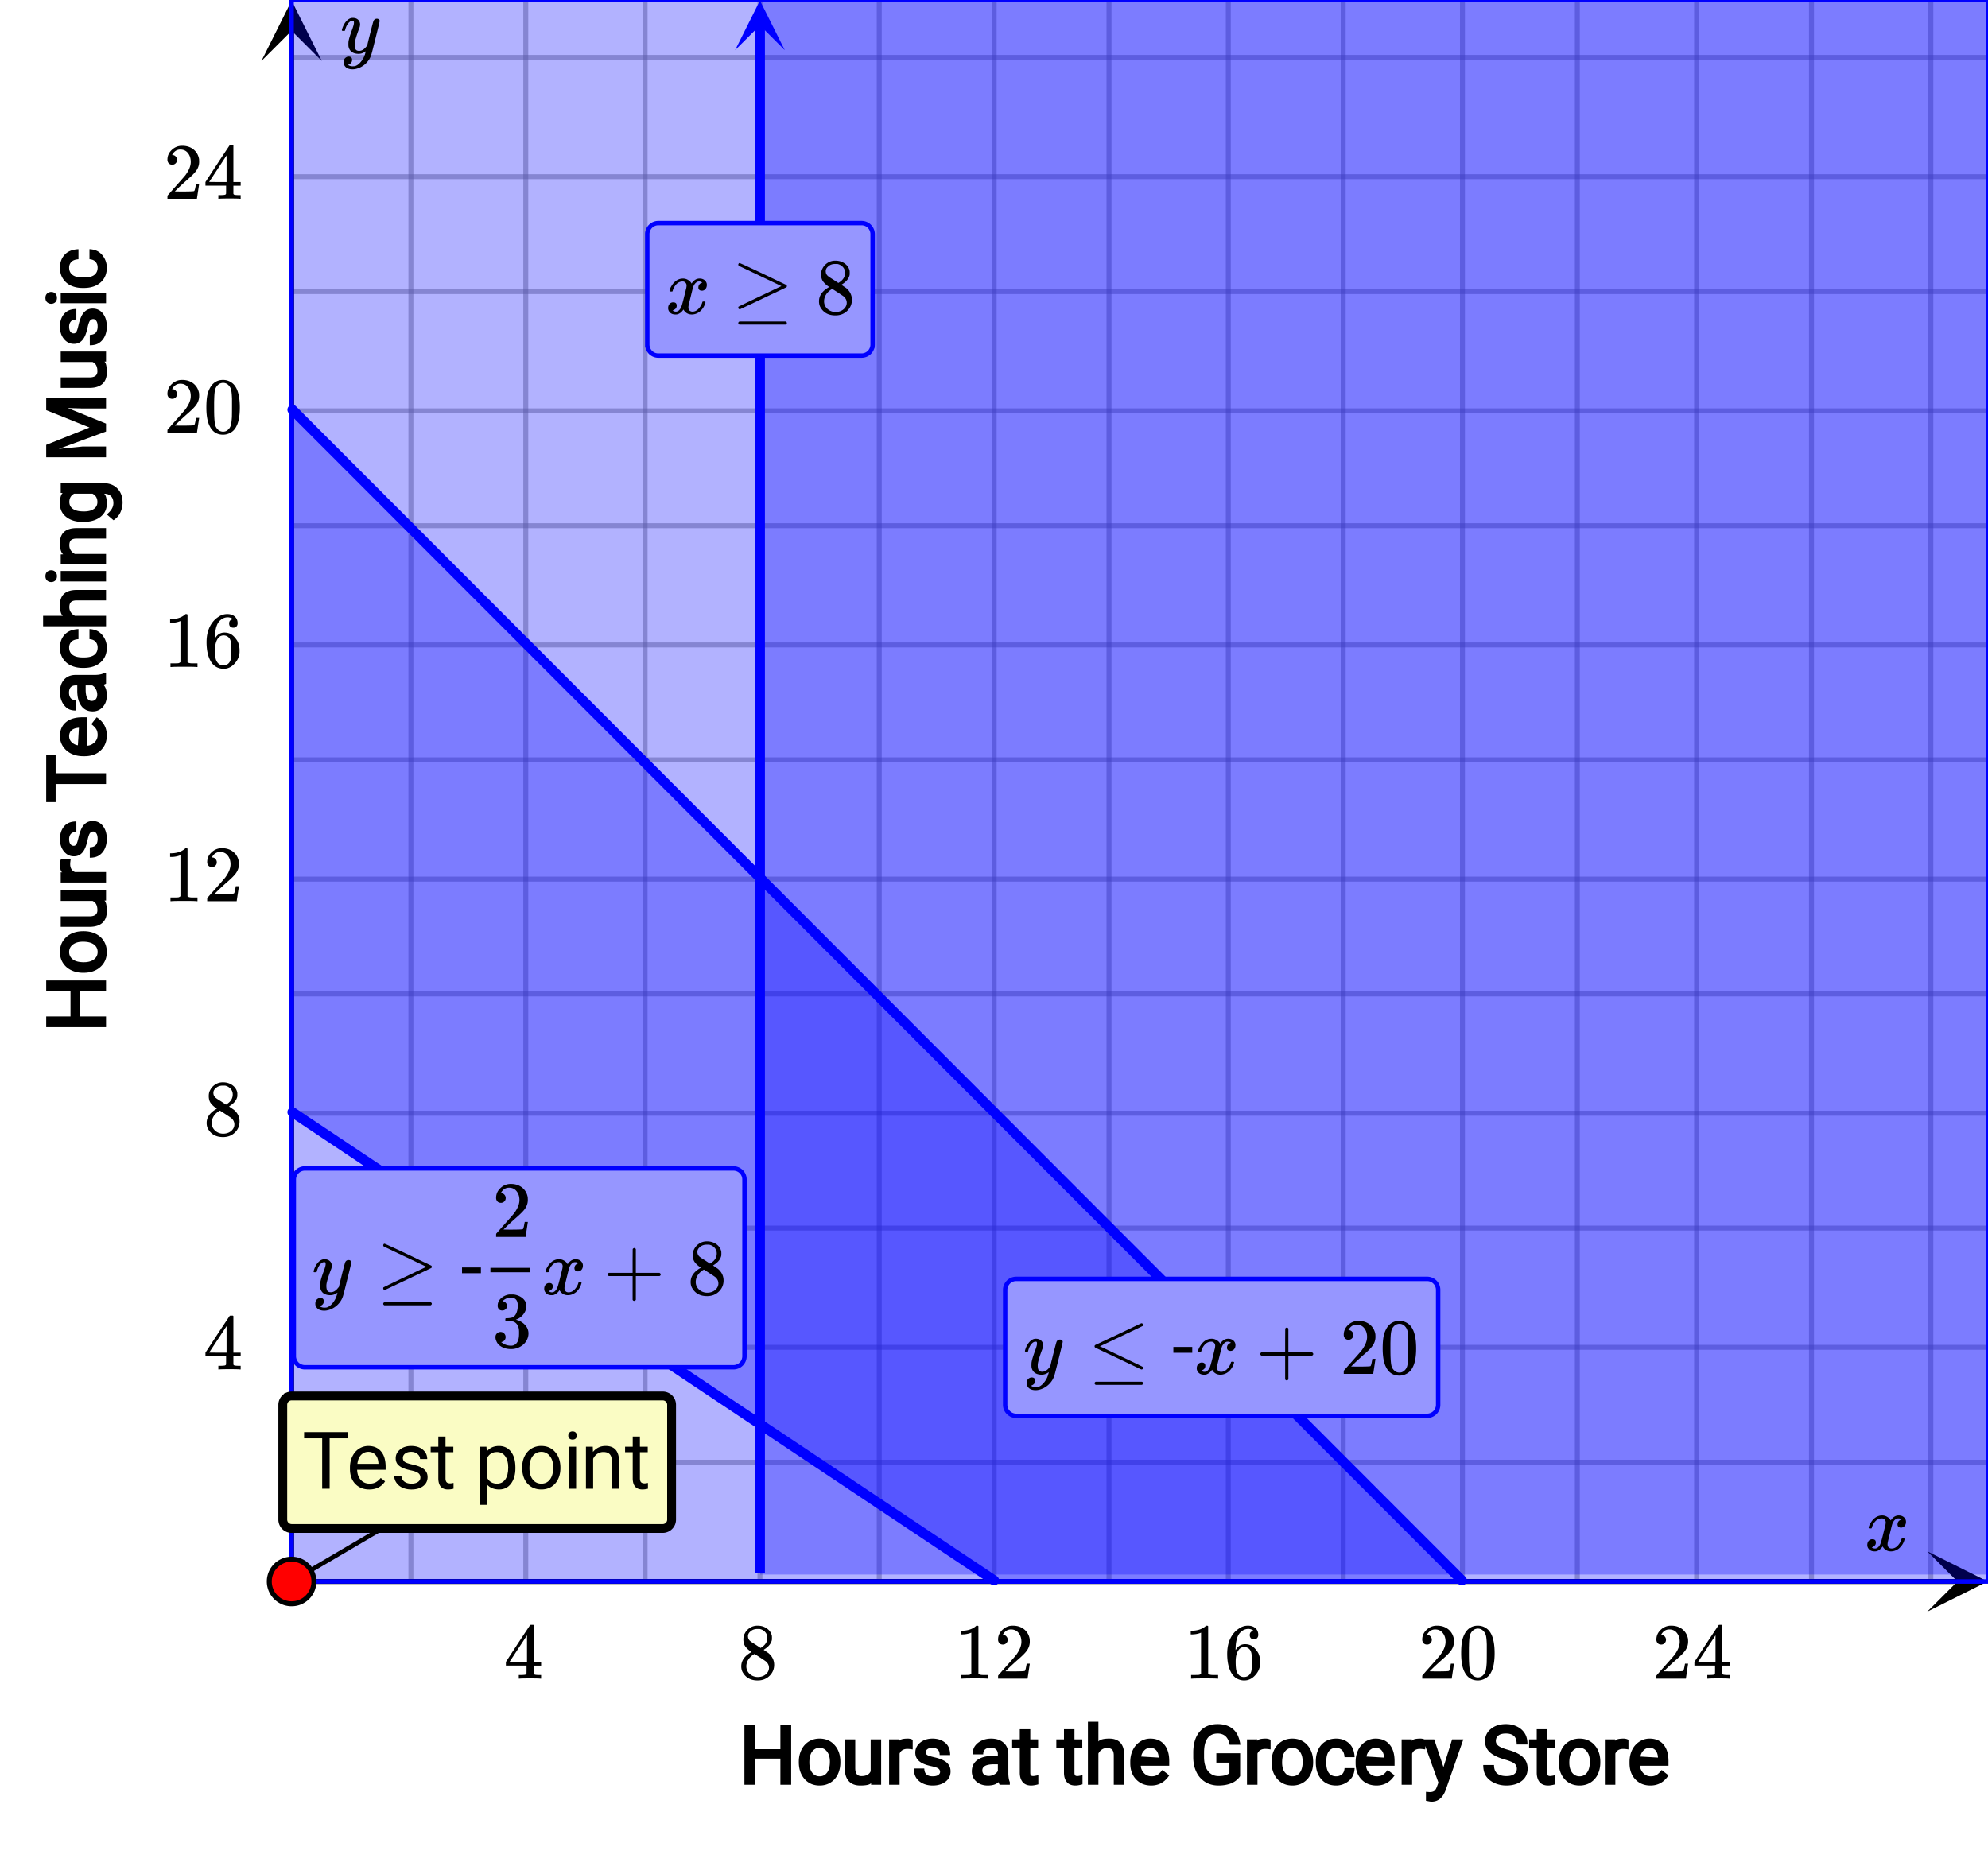 <svg xmlns="http://www.w3.org/2000/svg" xmlns:xlink="http://www.w3.org/1999/xlink" width="449.28" height="422.72" viewBox="0 0 336.96 317.04"><defs><symbol overflow="visible" id="w"><path d="M.781-3.75C.727-3.8.703-3.848.703-3.89c.031-.25.172-.563.422-.938.414-.633.941-1.004 1.578-1.11.133-.007.235-.015.297-.015.313 0 .598.086.86.25.269.156.46.355.578.594.113-.157.187-.25.218-.282.332-.375.711-.562 1.14-.562.364 0 .661.105.891.312.227.211.344.465.344.766 0 .281-.078.516-.234.703a.776.776 0 0 1-.625.281.64.64 0 0 1-.422-.14.521.521 0 0 1-.156-.39c0-.415.222-.696.672-.845a.58.58 0 0 0-.141-.093.705.705 0 0 0-.39-.094.91.91 0 0 0-.266.031c-.336.149-.586.445-.75.89-.032.075-.164.579-.39 1.516-.231.93-.356 1.45-.376 1.563a1.827 1.827 0 0 0-.047.406c0 .211.063.383.188.516.125.125.289.187.5.187.383 0 .726-.16 1.031-.484.3-.32.508-.676.625-1.063.02-.082.04-.129.063-.14.03-.02.109-.031.234-.031.164 0 .25.039.25.109 0 .012-.012.058-.031.14-.149.563-.461 1.055-.938 1.47-.43.323-.875.484-1.344.484-.625 0-1.101-.282-1.421-.844-.262.406-.594.68-1 .812-.086.02-.2.032-.344.032-.524 0-.89-.188-1.11-.563a.953.953 0 0 1-.14-.531c0-.27.078-.5.234-.688a.798.798 0 0 1 .625-.28c.395 0 .594.187.594.562 0 .336-.164.574-.484.718a.359.359 0 0 1-.063.047l-.078.031c-.012.012-.024.016-.031.016h-.032c0 .031.063.074.188.125a.817.817 0 0 0 .36.078c.32 0 .597-.203.827-.61.102-.163.282-.75.532-1.75.05-.206.109-.437.171-.687.063-.257.11-.457.141-.593.031-.133.05-.211.063-.235a2.86 2.86 0 0 0 .078-.531.678.678 0 0 0-.188-.5.613.613 0 0 0-.484-.203c-.406 0-.762.156-1.063.469a2.562 2.562 0 0 0-.609 1.078c-.012.074-.031.12-.063.14a.752.752 0 0 1-.218.016zm0 0"/></symbol><symbol overflow="visible" id="D"><path d="M6.234-5.813c.125 0 .227.04.313.11.094.062.14.152.14.266 0 .117-.226 1.058-.671 2.828C5.578-.836 5.328.133 5.266.312a3.459 3.459 0 0 1-.688 1.22 3.641 3.641 0 0 1-1.11.874c-.491.239-.945.36-1.359.36-.687 0-1.152-.22-1.39-.657-.094-.125-.14-.304-.14-.53 0-.306.085-.544.265-.72.187-.168.379-.25.578-.25.394 0 .594.188.594.563 0 .332-.157.578-.47.734a.298.298 0 0 1-.062.032.295.295 0 0 0-.078.03c-.011.009-.023.016-.031.016L1.328 2c.031.05.129.11.297.172.133.05.273.078.422.078h.11c.155 0 .273-.012.359-.031.332-.094.648-.324.953-.688A3.69 3.69 0 0 0 4.188.25c.093-.3.14-.477.14-.531 0-.008-.012-.004-.031.015a.358.358 0 0 1-.078.047c-.336.239-.703.36-1.11.36-.46 0-.84-.106-1.14-.313-.293-.219-.48-.531-.563-.937a2.932 2.932 0 0 1-.015-.407c0-.218.007-.382.03-.5.063-.394.266-1.054.61-1.984.196-.531.297-.898.297-1.11a.838.838 0 0 0-.031-.265c-.024-.05-.074-.078-.156-.078h-.063c-.21 0-.406.094-.594.281-.293.293-.511.727-.656 1.297 0 .012-.008.027-.015.047a.188.188 0 0 1-.032.047l-.015.015c-.012.012-.028.016-.047.016h-.36C.305-3.8.281-3.836.281-3.86a.97.97 0 0 1 .047-.203c.188-.625.469-1.113.844-1.468.3-.282.617-.422.953-.422.383 0 .688.105.906.312.227.2.344.485.344.86-.023.168-.04.261-.047.281 0 .055-.07.246-.203.578-.367 1-.586 1.735-.656 2.203a1.857 1.857 0 0 0-.016.297c0 .344.05.61.156.797.114.18.313.266.594.266.207 0 .406-.051.594-.157a1.84 1.84 0 0 0 .422-.328c.093-.101.21-.242.36-.422a32.833 32.833 0 0 1 .25-1.063c.093-.35.175-.687.25-1 .343-1.35.534-2.062.577-2.124a.592.592 0 0 1 .578-.36zm0 0"/></symbol><symbol overflow="visible" id="x"><path d="M6.234 0c-.125-.031-.71-.047-1.75-.047-1.074 0-1.671.016-1.796.047h-.126v-.625h.422c.383-.008.618-.031.704-.063a.286.286 0 0 0 .171-.14c.008-.008.016-.25.016-.719v-.672h-3.5v-.625l2.031-3.11A431.58 431.58 0 0 1 4.5-9.108c.02-.008.113-.016.281-.016h.25l.078.078v6.203h1.235v.625H5.109V-.89a.25.25 0 0 0 .079.157c.07.062.328.101.765.109h.39V0zm-2.28-2.844v-4.5L1-2.859l1.469.015zm0 0"/></symbol><symbol overflow="visible" id="y"><path d="M2.313-4.516c-.438-.289-.778-.593-1.016-.906-.242-.312-.36-.723-.36-1.234 0-.383.07-.707.22-.969.195-.406.488-.734.874-.984.383-.25.82-.375 1.313-.375.613 0 1.144.164 1.594.484.445.324.722.734.828 1.234.007.055.015.164.015.329 0 .199-.008.328-.015.39-.137.594-.547 1.11-1.235 1.547l-.156.11c.5.343.758.523.781.53.664.544 1 1.215 1 2.016 0 .73-.265 1.356-.797 1.875-.53.508-1.199.766-2 .766C2.254.297 1.441-.11.922-.922c-.23-.32-.344-.71-.344-1.172 0-.976.578-1.785 1.735-2.422zM5-6.922c0-.383-.125-.71-.375-.984a1.69 1.69 0 0 0-.922-.516h-.437c-.48 0-.883.164-1.204.485-.23.21-.343.453-.343.734 0 .387.164.695.5.922.039.043.328.23.86.562l.78.516c.008-.008.067-.047.172-.11a2.95 2.95 0 0 0 .25-.187C4.758-5.883 5-6.36 5-6.922zM1.437-2.109c0 .523.192.96.579 1.312a2.01 2.01 0 0 0 1.359.516c.363 0 .695-.07 1-.219.3-.156.531-.36.688-.61.144-.226.218-.472.218-.734 0-.383-.156-.726-.468-1.031-.075-.07-.45-.328-1.125-.766l-.407-.265C3.133-4 3.02-4.07 2.937-4.125l-.109-.063-.156.079c-.563.367-.938.812-1.125 1.343-.074.243-.11.461-.11.657zm0 0"/></symbol><symbol overflow="visible" id="z"><path d="M5.61 0c-.157-.031-.872-.047-2.141-.047C2.207-.047 1.5-.03 1.344 0h-.157v-.625h.344c.52 0 .86-.008 1.016-.031.07-.008.18-.067.328-.172v-6.969c-.023 0-.059.016-.11.047a4.134 4.134 0 0 1-1.39.25h-.25v-.625h.25c.758-.02 1.39-.188 1.89-.5a2.46 2.46 0 0 0 .422-.313c.008-.03.063-.046.157-.046a.36.36 0 0 1 .234.078v8.078c.133.137.43.203.89.203h.798V0zm0 0"/></symbol><symbol overflow="visible" id="A"><path d="M1.484-5.781c-.25 0-.449-.078-.593-.235a.872.872 0 0 1-.22-.609c0-.645.243-1.195.735-1.656a2.46 2.46 0 0 1 1.766-.703c.77 0 1.41.21 1.922.625.508.418.82.964.937 1.64.008.168.016.32.016.453 0 .524-.156 1.012-.469 1.47-.25.374-.758.89-1.516 1.546-.324.281-.777.695-1.359 1.234l-.781.766 1.016.016c1.414 0 2.164-.024 2.25-.079.039-.007.085-.101.14-.28.031-.095.094-.4.188-.923v-.03h.53v.03l-.374 2.47V0h-5v-.25c0-.188.008-.29.031-.313.008-.007.383-.437 1.125-1.28.977-1.095 1.61-1.813 1.89-2.157.602-.82.907-1.57.907-2.25 0-.594-.156-1.086-.469-1.484-.312-.407-.746-.61-1.297-.61-.523 0-.945.235-1.265.703-.024.032-.047.079-.078.141a.274.274 0 0 0-.047.078c0 .012.02.016.062.016a.68.68 0 0 1 .547.25.801.801 0 0 1 .219.562c0 .23-.078.422-.235.578a.76.76 0 0 1-.578.235zm0 0"/></symbol><symbol overflow="visible" id="B"><path d="M5.031-8.11c-.199-.195-.48-.304-.843-.328-.625 0-1.153.274-1.579.813-.418.586-.625 1.492-.625 2.719L2-4.86l.11-.172c.363-.54.859-.813 1.484-.813.414 0 .781.09 1.094.266a2.6 2.6 0 0 1 .64.547c.219.242.395.492.531.75.196.449.297.933.297 1.453v.234c0 .211-.027.403-.078.578-.105.532-.383 1.032-.828 1.5-.387.407-.82.66-1.297.766a2.688 2.688 0 0 1-.547.047c-.168 0-.32-.016-.453-.047-.668-.125-1.2-.484-1.594-1.078C.83-1.66.563-2.79.563-4.218c0-.97.171-1.817.515-2.548.344-.726.82-1.296 1.438-1.703a2.62 2.62 0 0 1 1.562-.515c.531 0 .953.14 1.266.421.32.282.484.665.484 1.141 0 .23-.07.414-.203.547-.125.137-.297.203-.516.203-.218 0-.398-.062-.53-.187-.126-.125-.188-.301-.188-.532 0-.406.21-.644.64-.718zm-.593 3.235a1.18 1.18 0 0 0-.97-.484c-.335 0-.605.105-.812.312C2.22-4.597 2-3.883 2-2.907c0 .794.05 1.345.156 1.657.094.273.242.5.453.688.22.187.477.28.782.28.457 0 .804-.171 1.046-.515.133-.187.22-.41.25-.672.04-.258.063-.64.063-1.14v-.422c0-.508-.023-.895-.063-1.156a1.566 1.566 0 0 0-.25-.688zm0 0"/></symbol><symbol overflow="visible" id="C"><path d="M1.297-7.89c.5-.727 1.187-1.094 2.062-1.094.657 0 1.227.226 1.72.671.25.243.456.547.624.922.332.75.5 1.778.5 3.079 0 1.398-.195 2.46-.578 3.187-.25.523-.621.902-1.11 1.14a2.534 2.534 0 0 1-1.14.282c-1.031 0-1.79-.473-2.266-1.422-.386-.727-.578-1.79-.578-3.188 0-.832.051-1.519.156-2.062a4.48 4.48 0 0 1 .61-1.516zm3.031-.157a1.24 1.24 0 0 0-.953-.437c-.375 0-.7.148-.969.437-.199.211-.336.465-.406.766-.074.293-.121.797-.14 1.515 0 .063-.008.246-.016.547v.735c0 .855.008 1.453.031 1.796.031.637.082 1.09.156 1.36.07.273.207.508.406.703.25.273.563.406.938.406.363 0 .664-.133.906-.406.196-.195.332-.43.407-.703.07-.27.128-.723.171-1.36.008-.343.016-.94.016-1.796v-.735-.547c-.023-.718-.07-1.222-.14-1.515-.075-.301-.212-.555-.407-.766zm0 0"/></symbol><symbol overflow="visible" id="E"><path d="M1.125-8.313c0-.05.02-.109.063-.171.039-.063.085-.094.14-.094.07 0 .766.308 2.078.922 1.32.617 2.625 1.234 3.906 1.86 1.29.616 1.942.921 1.954.921a.273.273 0 0 1 .093.219c0 .086-.03.148-.093.187-.024.024-1.336.649-3.938 1.875L1.438-.75h-.079c-.156-.02-.234-.113-.234-.281 0-.04.008-.086.031-.14.04-.04 1.352-.677 3.938-1.907l3.343-1.594L1.22-8.109a.281.281 0 0 1-.094-.204zm0 9.907c0-.106.066-.196.203-.266h7.813c.144.063.218.149.218.266 0 .101-.07.191-.203.265H1.328c-.137-.062-.203-.152-.203-.265zm0 0"/></symbol><symbol overflow="visible" id="F"><path d="M9.094-8.578c.07 0 .133.031.187.094a.3.3 0 0 1 .078.187.233.233 0 0 1-.093.188C6.703-6.88 4.289-5.734 2.03-4.672l3.344 1.594c2.594 1.23 3.906 1.867 3.938 1.906a.297.297 0 0 1 .046.14c0 .169-.086.262-.25.282h-.078L5.156-2.594C2.54-3.82 1.226-4.445 1.22-4.469c-.063-.039-.094-.113-.094-.218 0-.102.055-.18.172-.235.07-.031 1.36-.633 3.86-1.812 2.5-1.188 3.769-1.79 3.812-1.813a.227.227 0 0 1 .125-.031zM1.125 1.594c0-.106.066-.196.203-.266h7.813c.144.063.218.149.218.266 0 .101-.07.191-.203.265H1.328c-.137-.062-.203-.152-.203-.265zm0 0"/></symbol><symbol overflow="visible" id="H"><path d="M.938-3.094C.813-3.164.75-3.258.75-3.375c0-.113.063-.203.188-.266h4.03v-2.015l.016-2.032c.094-.113.18-.171.266-.171.113 0 .203.07.266.203v4.015H9.53c.133.075.203.168.203.282 0 .105-.07.195-.203.265H5.516V.922c-.063.125-.157.187-.282.187-.117 0-.203-.062-.265-.187v-4.016zm0 0"/></symbol><symbol overflow="visible" id="R"><path d="M1.719-6.25c-.25 0-.446-.07-.578-.219a.863.863 0 0 1-.204-.593c0-.508.196-.938.594-1.282a2.566 2.566 0 0 1 1.407-.625h.203c.312 0 .507.008.593.016.301.043.602.137.907.281.593.305.968.727 1.125 1.266.02.093.03.218.03.375 0 .523-.167.996-.5 1.422-.323.418-.73.714-1.218.89-.055.024-.055.04 0 .047.008 0 .05.012.125.031.55.157 1.016.446 1.39.86.376.418.563.89.563 1.422 0 .367-.086.718-.25 1.062-.218.461-.574.84-1.062 1.14-.492.302-1.04.454-1.64.454-.595 0-1.122-.125-1.579-.375-.46-.25-.766-.586-.922-1.016a1.45 1.45 0 0 1-.14-.656c0-.25.082-.453.25-.61a.831.831 0 0 1 .609-.25c.25 0 .453.087.61.25.163.169.25.372.25.61 0 .21-.063.39-.188.547a.768.768 0 0 1-.469.281l-.094.031c.489.407 1.047.61 1.672.61.5 0 .875-.239 1.125-.719.156-.29.234-.742.234-1.36v-.265c0-.852-.292-1.426-.875-1.719-.124-.05-.398-.082-.812-.093l-.563-.016-.046-.031c-.024-.02-.032-.086-.032-.204 0-.113.008-.18.032-.203.03-.03.054-.046.078-.046.25 0 .508-.02.781-.063.395-.05.695-.27.906-.656.207-.395.313-.867.313-1.422 0-.582-.157-.973-.469-1.172a1.131 1.131 0 0 0-.64-.188c-.45 0-.844.122-1.188.36l-.125.094a.671.671 0 0 0-.094.109l-.047.047a.88.88 0 0 0 .094.031c.176.024.328.11.453.266.125.148.188.32.188.515a.715.715 0 0 1-.235.547.76.76 0 0 1-.562.219zm0 0"/></symbol><symbol overflow="visible" id="G"><path d="M3.453-3.578H.25v-.985h3.203zm0 0"/></symbol><symbol overflow="visible" id="I"><path d="M7.734-8.547H4.656V0H3.391v-8.547H.328v-1.047h7.406zm0 0"/></symbol><symbol overflow="visible" id="J"><path d="M3.875.125c-.969 0-1.758-.313-2.36-.938C.91-1.445.61-2.296.61-3.358v-.235c0-.695.133-1.32.407-1.875.27-.562.644-1 1.125-1.312a2.9 2.9 0 0 1 1.593-.469c.914 0 1.63.309 2.141.922.52.605.781 1.476.781 2.61v.5H1.828c.02.71.223 1.28.61 1.718.394.43.894.64 1.5.64.437 0 .8-.085 1.093-.265.301-.176.567-.41.797-.703l.734.578C5.97-.332 5.07.125 3.876.125zm-.14-6.375c-.5 0-.919.18-1.25.531-.337.356-.54.856-.61 1.5h3.563v-.093c-.032-.614-.2-1.086-.5-1.422-.305-.344-.704-.516-1.204-.516zm0 0"/></symbol><symbol overflow="visible" id="K"><path d="M5.063-1.89c0-.333-.125-.587-.375-.766-.243-.188-.672-.344-1.297-.469-.618-.133-1.106-.29-1.47-.469-.355-.187-.62-.406-.796-.656-.168-.258-.25-.566-.25-.922 0-.582.242-1.07.734-1.469.489-.406 1.118-.609 1.891-.609.813 0 1.469.21 1.969.625.5.418.75.95.75 1.594H5c0-.332-.148-.617-.438-.86-.28-.238-.636-.359-1.062-.359-.438 0-.781.102-1.031.297a.89.89 0 0 0-.375.75c0 .293.113.516.344.672.226.148.644.289 1.25.422.613.136 1.109.296 1.484.484s.648.418.828.688c.188.261.281.585.281.968 0 .637-.258 1.149-.765 1.532-.5.374-1.157.562-1.97.562-.573 0-1.077-.102-1.515-.297A2.397 2.397 0 0 1 1-1.016a2.028 2.028 0 0 1-.375-1.171h1.219c.02.406.18.73.484.968.313.242.719.36 1.219.36.457 0 .82-.094 1.094-.282.28-.187.421-.437.421-.75zm0 0"/></symbol><symbol overflow="visible" id="L"><path d="M2.578-8.844v1.719h1.328v.938H2.578v4.421c0 .282.055.496.172.641.125.148.328.219.61.219.132 0 .328-.024.578-.078V0A3.824 3.824 0 0 1 3 .125c-.543 0-.953-.16-1.234-.484-.274-.332-.407-.801-.407-1.407v-4.421H.063v-.938h1.296v-1.719zm0 0"/></symbol><symbol overflow="visible" id="N"><path d="M6.938-3.484c0 1.086-.25 1.96-.75 2.625-.493.656-1.157.984-2 .984-.868 0-1.547-.27-2.047-.813v3.422H.92v-9.859h1.11l.063.797c.5-.613 1.187-.922 2.062-.922.852 0 1.532.324 2.032.969.5.648.75 1.543.75 2.687zm-1.22-.141c0-.8-.171-1.43-.515-1.89-.344-.47-.812-.704-1.406-.704-.742 0-1.293.328-1.656.985v3.39c.363.657.921.985 1.671.985.583 0 1.047-.227 1.391-.688.344-.469.516-1.16.516-2.078zm0 0"/></symbol><symbol overflow="visible" id="O"><path d="M.594-3.625c0-.695.133-1.32.406-1.875.281-.563.664-.992 1.156-1.297a3.127 3.127 0 0 1 1.672-.453c.969 0 1.75.34 2.344 1.016.601.668.906 1.558.906 2.671v.079c0 .699-.137 1.324-.406 1.875A3.067 3.067 0 0 1 5.547-.33c-.492.306-1.059.454-1.703.454-.969 0-1.758-.332-2.36-1-.593-.676-.89-1.566-.89-2.672zm1.234.14c0 .794.18 1.43.547 1.907.363.48.852.719 1.469.719.625 0 1.113-.239 1.469-.72.363-.487.546-1.171.546-2.046 0-.781-.187-1.41-.562-1.89a1.746 1.746 0 0 0-1.469-.735c-.594 0-1.078.242-1.453.719-.367.48-.547 1.164-.547 2.047zm0 0"/></symbol><symbol overflow="visible" id="P"><path d="M2.25 0H1.031v-7.125H2.25zM.922-9.016c0-.195.062-.363.187-.5.125-.132.301-.203.532-.203.238 0 .421.07.546.203a.716.716 0 0 1 .188.5c0 .2-.063.368-.188.5-.124.125-.308.188-.546.188-.23 0-.407-.063-.532-.188a.703.703 0 0 1-.187-.5zm0 0"/></symbol><symbol overflow="visible" id="Q"><path d="M2.078-7.125l.031.89C2.66-6.91 3.375-7.25 4.25-7.25c1.5 0 2.258.852 2.281 2.547V0H5.313v-4.719c-.012-.508-.133-.883-.36-1.125-.23-.25-.59-.375-1.078-.375a1.8 1.8 0 0 0-1.047.313c-.293.21-.523.484-.687.828V0H.92v-7.125zm0 0"/></symbol><clipPath id="a"><path d="M0 0h336.96v316.781H0zm0 0"/></clipPath><clipPath id="b"><path d="M49 247h287.96v2H49zm0 0"/></clipPath><clipPath id="c"><path d="M49 227h287.96v2H49zm0 0"/></clipPath><clipPath id="d"><path d="M49 207h287.96v2H49zm0 0"/></clipPath><clipPath id="e"><path d="M49 188h287.96v2H49zm0 0"/></clipPath><clipPath id="f"><path d="M49 168h287.96v1H49zm0 0"/></clipPath><clipPath id="g"><path d="M49 148h287.96v2H49zm0 0"/></clipPath><clipPath id="h"><path d="M49 128h287.96v2H49zm0 0"/></clipPath><clipPath id="i"><path d="M49 108h287.96v2H49zm0 0"/></clipPath><clipPath id="j"><path d="M49 88h287.96v2H49zm0 0"/></clipPath><clipPath id="k"><path d="M49 69h287.96v2H49zm0 0"/></clipPath><clipPath id="l"><path d="M49 49h287.96v1H49zm0 0"/></clipPath><clipPath id="m"><path d="M49 29h287.96v2H49zm0 0"/></clipPath><clipPath id="n"><path d="M49 9h287.96v2H49zm0 0"/></clipPath><clipPath id="o"><path d="M128 0h208.96v267H128zm0 0"/></clipPath><clipPath id="p"><path d="M326.66 262.984h10.3V274h-10.3zm0 0"/></clipPath><clipPath id="q"><path d="M44.309 0H55v10.34H44.309zm0 0"/></clipPath><clipPath id="r"><path d="M49 0h287.96v269H49zm0 0"/></clipPath><clipPath id="s"><path d="M49 0h287.96v1H49zm0 0"/></clipPath><clipPath id="t"><path d="M336 0h.96v269H336zm0 0"/></clipPath><clipPath id="u"><path d="M168 267h168.96v2H168zm0 0"/></clipPath><clipPath id="v"><path d="M124.598 0H134v8.508h-9.402zm0 0"/></clipPath></defs><g clip-path="url(#a)" fill="#fff"><path d="M0 0h337v317.527H0zm0 0"/><path d="M0 0h337v317.527H0zm0 0"/></g><path d="M69.648 268.102V0M89.117 268.102V0M109.336 268.102V0M128.809 268.102V0M149.027 268.102V0M168.5 268.102V0M187.973 268.102V0M208.191 268.102V0M227.664 268.102V0M247.883 268.102V0M267.352 268.102V0M287.574 268.102V0M307.043 268.102V0M327.266 268.102V0" fill="none" stroke-width=".843" stroke="gray" stroke-opacity=".502"/><g clip-path="url(#b)"><path d="M49.426 247.883H337" fill="none" stroke-width=".843" stroke="gray" stroke-opacity=".502"/></g><g clip-path="url(#c)"><path d="M49.426 228.41H337" fill="none" stroke-width=".843" stroke="gray" stroke-opacity=".502"/></g><g clip-path="url(#d)"><path d="M49.426 208.191H337" fill="none" stroke-width=".843" stroke="gray" stroke-opacity=".502"/></g><g clip-path="url(#e)"><path d="M49.426 188.719H337" fill="none" stroke-width=".843" stroke="gray" stroke-opacity=".502"/></g><g clip-path="url(#f)"><path d="M49.426 168.5H337" fill="none" stroke-width=".843" stroke="gray" stroke-opacity=".502"/></g><g clip-path="url(#g)"><path d="M49.426 149.027H337" fill="none" stroke-width=".843" stroke="gray" stroke-opacity=".502"/></g><g clip-path="url(#h)"><path d="M49.426 128.809H337" fill="none" stroke-width=".843" stroke="gray" stroke-opacity=".502"/></g><g clip-path="url(#i)"><path d="M49.426 109.336H337" fill="none" stroke-width=".843" stroke="gray" stroke-opacity=".502"/></g><g clip-path="url(#j)"><path d="M49.426 89.117H337" fill="none" stroke-width=".843" stroke="gray" stroke-opacity=".502"/></g><g clip-path="url(#k)"><path d="M49.426 69.648H337" fill="none" stroke-width=".843" stroke="gray" stroke-opacity=".502"/></g><g clip-path="url(#l)"><path d="M49.426 49.426H337" fill="none" stroke-width=".843" stroke="gray" stroke-opacity=".502"/></g><g clip-path="url(#m)"><path d="M49.426 29.957H337" fill="none" stroke-width=".843" stroke="gray" stroke-opacity=".502"/></g><g clip-path="url(#n)"><path d="M49.426 9.734H337" fill="none" stroke-width=".843" stroke="gray" stroke-opacity=".502"/></g><g clip-path="url(#o)"><path d="M128.852 266.922V0H337v266.922H128.852" fill="#00f" fill-opacity=".302"/></g><path d="M49.426 268.102h282.457" fill="none" stroke-width=".843" stroke="#000"/><g clip-path="url(#p)"><path d="M326.66 262.984l10.238 5.118-10.238 5.117 5.121-5.117zm0 0"/></g><path d="M49.426 268.102V5.117" fill="none" stroke-width=".843" stroke="#000"/><g clip-path="url(#q)"><path d="M44.309 10.34L49.426.102l5.117 10.238-5.117-5.121zm0 0"/></g><path d="M49.426 268.102V69.648l198.457 198.454zm0 0" fill="#00f" fill-opacity=".302"/><g clip-path="url(#r)"><path d="M49.426 188.719V0H337v268.102H168.5zm0 0" fill="#00f" fill-opacity=".302"/></g><path d="M49.559 69.461l1.332 1.332 1.328 1.332 1.332 1.332 1.328 1.332 1.332 1.328 1.332 1.332 1.328 1.332 1.332 1.332 1.328 1.332 2.664 2.664 1.328 1.332 1.332 1.332 1.329 1.332 2.664 2.665 1.328 1.332 1.332 1.332 1.328 1.332 1.332 1.332 1.328 1.332 2.664 2.664 1.328 1.332 1.332 1.332 1.328 1.332 2.665 2.664 1.328 1.332 1.332 1.332 1.328 1.332 2.664 2.664 1.328 1.332 1.332 1.332 1.328 1.332 5.324 5.324 1.328 1.332 2.665 2.664 1.328 1.333 1.332 1.332 1.328 1.332 1.332 1.332 1.328 1.332 2.664 2.664 1.328 1.332 1.332 1.332 1.328 1.332 2.664 2.664 1.329 1.332 1.332 1.332 1.328 1.332 2.664 2.664 1.328 1.332 1.332 1.332 1.328 1.332 2.664 2.664 1.328 1.332 1.332 1.332 1.328 1.332 2.664 2.664 1.329 1.332 3.992 3.993 1.328 1.332 2.664 2.664 1.328 1.332 1.332 1.332 1.328 1.332 2.664 2.664 1.328 1.332 1.332 1.332 1.329 1.332 2.664 2.664 1.328 1.332 1.332 1.332 1.328 1.332 2.664 2.664 1.328 1.332 1.332 1.332 1.328 1.332 1.332 1.332 1.328 1.332 2.664 2.664 1.329 1.332 1.332 1.332 1.328 1.332 2.664 2.665 1.328 1.332 5.324 5.324 1.328 1.332 1.332 1.332 1.328 1.332 2.665 2.664 1.328 1.332 1.332 1.332 1.328 1.332 2.664 2.664 1.328 1.332 1.332 1.332 1.328 1.332 1.332 1.332 1.328 1.332 2.664 2.664 1.328 1.332 1.333 1.332 1.328 1.332 2.664 2.664 1.328 1.332 1.332 1.333 1.328 1.332 2.664 2.664 1.328 1.332 1.332 1.332 1.328 1.332 1.332 1.332 1.332 1.328 1.329 1.332 1.332 1.332 1.328 1.332 2.664 2.664 1.328 1.332 1.332 1.332 1.328 1.332" fill="none" stroke-width="1.685" stroke-linecap="round" stroke-linejoin="round" stroke="#00f"/><path d="M49.426 69.648l198.457 198.454" fill="red" stroke="#00f" stroke-width=".749"/><path d="M247.883 268.102H49.426M49.426 268.102V69.648" fill="none" stroke="#00f" stroke-width=".749"/><path d="M49.559 188.531l.796.535.801.532.797.535.797.531.8.531.798.536.8.53.797.532.797.535.801.531.797.536.797.53.8.532.797.535.797.531.801.536 1.594 1.062.8.535.797.532.801.535 1.594 1.062.8.535 1.595 1.063.8.535.797.531.797.535.8.532.798.53.797.536.8.531.797.535.797.532.8.531.798.535.8.531.797.536.797.53.801.532.797.535.797.531.8.532.797.535.797.531.801.535 1.594 1.063.8.535.798.531.8.535 1.594 1.063.8.535.798.531.797.535.8.532.797.53.797.536.8.531.798.532.797.535.8.53.797.536.801.531.797.532.797.535.8.531.798.535.796.531.801.532.797.535.797.531.8.535 1.594 1.063.801.535 1.594 1.062.8.536.798.53.8.536 1.594 1.062.801.536.797.53.797.536.8.531.797.532.797.535.801.53.797.532.797.535.8.532.797.535.801.531.797.531.797.535.8.532.798.535.796.531.801.531.797.535.797.532.8.535 1.595 1.062.8.536 1.594 1.062.8.535.798.531.8.536 1.594 1.062.801.535.797.531.797.536.8.53.797.532.797.535.801.532.797.535.797.531.8.531.798.535.8.532.797.53.797.536.8.531.798.535.797.532.8.53.797.536.797.531.8.535 1.595 1.063.8.535.797.531.801.536 1.594 1.062.8.535 1.594 1.063.801.535.797.531" fill="none" stroke-width="1.685" stroke-linecap="round" stroke-linejoin="round" stroke="#00f"/><g clip-path="url(#s)"><path d="M49.426 0H337" fill="none" stroke="#00f" stroke-width=".749"/></g><g clip-path="url(#t)"><path d="M337 0v268.102" fill="none" stroke="#00f" stroke-width=".749"/></g><g clip-path="url(#u)"><path d="M337 268.102H168.5" fill="none" stroke="#00f" stroke-width=".749"/></g><path d="M168.5 268.102L49.426 188.719" fill="red" stroke="#00f" stroke-width=".749"/><path d="M49.426 188.719V0" fill="none" stroke="#00f" stroke-width=".749"/><path d="M128.809 266.606V4.21" fill="none" stroke-width="1.685" stroke="#00f"/><g clip-path="url(#v)"><path d="M124.598 8.508l4.21-8.422 4.212 8.422-4.211-4.211zm0 0" fill="#00f"/></g><path d="M49.426 268.102l34.449-20.22" fill="none" stroke-width=".758" stroke="#000"/><path d="M53.207 268.102a3.76 3.76 0 0 1-1.105 2.675 3.76 3.76 0 0 1-2.676 1.105 3.738 3.738 0 0 1-2.672-1.105 3.758 3.758 0 0 1-.82-1.226 3.763 3.763 0 0 1 0-2.895c.191-.465.464-.875.82-1.226a3.678 3.678 0 0 1 1.226-.82 3.763 3.763 0 0 1 2.895 0c.46.19.871.464 1.227.82.355.351.628.761.82 1.226.191.461.285.946.285 1.446zm0 0" fill="red" stroke-width=".843" stroke="#000"/><use xlink:href="#w" x="316.031" y="262.86"/><use xlink:href="#x" x="85.373" y="284.578"/><use xlink:href="#y" x="125.064" y="284.578"/><use xlink:href="#z" x="161.76" y="284.578"/><use xlink:href="#A" x="168.5" y="284.578"/><use xlink:href="#z" x="200.702" y="284.578"/><use xlink:href="#B" x="207.442" y="284.578"/><use xlink:href="#A" x="240.393" y="284.578"/><use xlink:href="#C" x="247.133" y="284.578"/><use xlink:href="#A" x="280.084" y="284.578"/><use xlink:href="#x" x="286.824" y="284.578"/><use xlink:href="#D" x="57.664" y="8.987"/><use xlink:href="#x" x="34.449" y="232.156"/><use xlink:href="#y" x="34.449" y="192.464"/><use xlink:href="#z" x="27.709" y="152.773"/><use xlink:href="#A" x="34.449" y="152.773"/><use xlink:href="#z" x="27.709" y="113.082"/><use xlink:href="#B" x="34.449" y="113.082"/><use xlink:href="#A" x="27.709" y="73.391"/><use xlink:href="#C" x="34.449" y="73.391"/><use xlink:href="#A" x="27.709" y="33.7"/><use xlink:href="#x" x="34.449" y="33.7"/><path d="M109.71 58.414V39.691c0-.25.048-.488.145-.714.094-.23.23-.434.407-.61.175-.176.375-.312.605-.406.23-.094.469-.14.719-.14h34.45c.245 0 .484.046.714.14.23.094.43.23.605.406.176.176.313.38.407.61.097.226.144.464.144.714v18.723c0 .246-.047.488-.144.715a1.877 1.877 0 0 1-1.012 1.016 1.88 1.88 0 0 1-.715.14h-34.45c-.25 0-.487-.047-.718-.14a1.876 1.876 0 0 1-1.012-1.016 1.799 1.799 0 0 1-.144-.715zm0 0" fill="#9696ff" stroke="#00f" stroke-width=".749"/><use xlink:href="#w" x="112.778" y="53.171"/><use xlink:href="#E" x="124.011" y="53.171"/><use xlink:href="#y" x="138.24" y="53.171"/><path d="M170.371 238.148v-19.472c0-.25.047-.488.145-.715.093-.23.23-.434.406-.61.176-.175.375-.312.605-.406.23-.093.47-.14.72-.14h69.644a1.856 1.856 0 0 1 1.324.547 1.851 1.851 0 0 1 .547 1.324v19.472c0 .247-.047.485-.14.715-.095.23-.231.434-.407.606a1.856 1.856 0 0 1-.606.406c-.23.098-.468.145-.718.145h-69.645c-.25 0-.488-.047-.719-.145-.23-.094-.43-.23-.605-.406a1.778 1.778 0 0 1-.406-.606 1.813 1.813 0 0 1-.145-.715zm0 0" fill="#9696ff" stroke="#00f" stroke-width=".749"/><use xlink:href="#D" x="173.438" y="232.904"/><use xlink:href="#F" x="184.402" y="232.904"/><use xlink:href="#G" x="198.631" y="232.904"/><use xlink:href="#w" x="202.376" y="232.904"/><use xlink:href="#H" x="212.86" y="232.904"/><use xlink:href="#A" x="227.089" y="232.904"/><use xlink:href="#C" x="233.829" y="232.904"/><path d="M47.852 257.617v-19.469c0-.21.043-.41.12-.605.079-.191.196-.363.34-.508.149-.148.32-.262.512-.344.192-.078.395-.117.602-.117h62.906c.211 0 .41.04.606.117a1.6 1.6 0 0 1 .507.344c.149.145.262.317.344.508.078.195.117.394.117.605v19.47c0 .21-.039.41-.117.6a1.574 1.574 0 0 1-.852.852 1.538 1.538 0 0 1-.605.121H49.426c-.207 0-.41-.039-.602-.12a1.543 1.543 0 0 1-.851-.852 1.575 1.575 0 0 1-.121-.602zm0 0" fill="#fafcc4"/><path d="M47.93 257.617v-19.469a1.52 1.52 0 0 1 .437-1.062c.14-.14.305-.246.485-.324a1.52 1.52 0 0 1 .574-.114h62.906c.2 0 .39.04.574.114.184.078.348.183.485.324.14.14.25.305.328.488.074.184.113.375.113.574v19.47c0 .198-.039.39-.113.573a1.519 1.519 0 0 1-.328.485c-.137.14-.301.25-.485.324a1.452 1.452 0 0 1-.574.117H49.426c-.2 0-.39-.039-.574-.117a1.487 1.487 0 0 1-.809-.809 1.52 1.52 0 0 1-.113-.574zm0 0" fill="none" stroke-width="1.498" stroke="#000"/><use xlink:href="#I" x="51.217" y="252.376"/><use xlink:href="#J" x="58.706" y="252.376"/><use xlink:href="#K" x="66.195" y="252.376"/><use xlink:href="#L" x="72.935" y="252.376"/><use xlink:href="#M" x="77.428" y="252.376"/><use xlink:href="#N" x="80.424" y="252.376"/><use xlink:href="#O" x="87.913" y="252.376"/><use xlink:href="#P" x="95.401" y="252.376"/><use xlink:href="#Q" x="98.397" y="252.376"/><use xlink:href="#L" x="105.886" y="252.376"/><path d="M49.8 229.91v-29.957c0-.25.048-.488.145-.715.094-.23.23-.433.403-.61a1.88 1.88 0 0 1 1.324-.547l72.644.001a1.88 1.88 0 0 1 1.325.547c.175.176.308.379.406.61.094.226.14.464.14.714v29.957a1.88 1.88 0 0 1-.546 1.324 1.821 1.821 0 0 1-.61.403c-.23.097-.468.144-.715.144H51.672c-.246 0-.484-.047-.715-.144a1.821 1.821 0 0 1-1.012-1.012 1.813 1.813 0 0 1-.144-.715zm0 0" fill="#9696ff" stroke="#00f" stroke-width=".749"/><use xlink:href="#D" x="52.867" y="219.424"/><use xlink:href="#E" x="63.831" y="219.424"/><use xlink:href="#G" x="78.06" y="219.424"/><use xlink:href="#w" x="91.774" y="219.424"/><use xlink:href="#H" x="102.258" y="219.424"/><use xlink:href="#R" x="83.419" y="228.411"/><path d="M83.125 214.93h6.742v.75h-6.742zm0 0"/><use xlink:href="#A" x="83.419" y="209.689"/><use xlink:href="#y" x="116.487" y="219.424"/><path d="M134.102 302.55h-1.829v-4.429H128v4.43h-1.824v-10.145H128v4.121h4.273v-4.12h1.829zm1.296-3.905c0-.743.149-1.41.446-2.012a3.358 3.358 0 0 1 1.242-1.399c.535-.332 1.144-.496 1.824-.496 1.055 0 1.906.367 2.555 1.098.652.726.976 1.684.976 2.867v.086c0 .734-.144 1.399-.43 1.996a3.279 3.279 0 0 1-1.238 1.395c-.539.336-1.156.504-1.851.504-1.047 0-1.899-.364-2.547-1.094-.652-.73-.977-1.684-.977-2.86zm1.786.144c0 .727.156 1.297.476 1.715.32.418.742.625 1.262.625.527 0 .95-.211 1.266-.633.316-.422.476-1.039.476-1.851 0-.72-.16-1.29-.488-1.711-.32-.422-.742-.637-1.266-.637-.508 0-.926.21-1.246.625-.32.418-.48 1.039-.48 1.867zm10.457 3.492c-.223.27-.836.403-1.84.403-.844 0-1.488-.25-1.938-.747-.449-.5-.675-1.218-.68-2.152v-4.914h1.778v4.879c0 .895.348 1.34 1.035 1.34.813 0 1.336-.274 1.578-.82v-5.399h1.778v7.68h-1.707zm7.058-5.71a5.912 5.912 0 0 0-.875-.094c-.676 0-1.125.265-1.347.796v5.278h-1.778v-7.68h1.738l-.027.274c.145-.27.637-.407 1.473-.407.281 0 .554.067.816.2zm4.64 3.812a.667.667 0 0 0-.292-.567c-.195-.144-.594-.277-1.203-.41-.61-.129-1.11-.293-1.508-.492-.39-.203-.688-.453-.895-.75-.199-.297-.3-.652-.3-1.059 0-.671.277-1.234.828-1.687.554-.453 1.25-.68 2.082-.68.879 0 1.594.235 2.156.7.563.468.844 1.16.844 2.085h-1.785c0-.433-.11-.75-.336-.937-.223-.191-.516-.29-.88-.29-.378 0-.66.075-.85.224a.66.66 0 0 0-.282.546c0 .192.086.344.262.457.175.11.566.235 1.168.372.605.132 1.109.304 1.52.511.41.203.718.457.929.77.215.308.32.683.32 1.12 0 .727-.285 1.31-.86 1.743-.57.43-1.292.645-2.163.645-.614 0-1.16-.114-1.64-.332a2.766 2.766 0 0 1-1.142-.942c-.277-.41-.417-.945-.417-1.61h1.765c.028.5.164.848.41 1.04.243.191.586.289 1.024.289.402 0 .71-.07.922-.215.214-.14.324-.32.324-.531zm10.09 2.168c-.136-.274-.199-.426-.187-.461-.36.394-.972.594-1.836.594-.773 0-1.414-.227-1.922-.672-.507-.45-.761-1.024-.761-1.715 0-.836.312-1.48.937-1.938.63-.457 1.485-.687 2.57-.687h.903v-.277c0-.348-.098-.622-.297-.82-.2-.196-.512-.298-.93-.298-.37 0-.676.086-.906.262-.23.172-.348.461-.348.863h-1.785c0-.605.145-1.093.43-1.468.289-.375.668-.668 1.137-.88.472-.21.988-.316 1.546-.316.891 0 1.594.23 2.118.692.523.46.793 1.093.812 1.894v3.281c0 .614.086 1.114.25 1.5v.446zm-1.843-1.488c.328 0 .644-.086.937-.254.297-.172.5-.372.61-.598v-1.117h-.672c-1.309 0-1.961.344-1.961 1.031 0 .297.098.527.293.691.195.164.46.247.793.247zm7.043-7.918v1.726h1.328v1.5h-1.328v4.137c0 .215.035.367.101.449.07.086.204.125.403.125.12 0 .406-.047.86-.144v1.546c-.485.133-.888.2-1.216.2-.632 0-1.113-.196-1.437-.582-.324-.391-.488-.922-.488-1.594v-4.137h-1.297v-1.5h1.297v-1.726zm7.488 0v1.726h1.328v1.5h-1.328v4.137c0 .215.035.367.102.449.07.086.203.125.402.125.121 0 .406-.047.86-.144v1.546c-.485.133-.887.2-1.215.2-.633 0-1.11-.196-1.438-.582-.324-.391-.488-.922-.488-1.594v-4.137h-1.297v-1.5h1.297v-1.726zm4.059 2.082c.265-.325.875-.489 1.828-.489 1.687 0 2.539.942 2.555 2.828v4.985h-1.778v-4.992c-.004-.438-.094-.754-.273-.942-.176-.191-.469-.285-.875-.285-.336 0-.63.09-.883.27a1.75 1.75 0 0 0-.574.66v5.289h-1.778v-10.668h1.778zm8.949 7.457c-1.047 0-1.898-.344-2.559-1.036-.66-.691-.988-1.605-.988-2.742v-.222c0-.75.145-1.422.434-2.02a3.462 3.462 0 0 1 1.23-1.41 3.127 3.127 0 0 1 1.73-.516c1.012 0 1.801.336 2.364 1.004.562.668.844 1.606.844 2.809v.789h-4.817c.012.441.188.848.528 1.226.343.375.777.563 1.297.563.382 0 .703-.078.96-.23.262-.153.551-.434.868-.844l1.168.91c-.746 1.144-1.766 1.719-3.059 1.719zm-.152-6.387c-.41 0-.758.156-1.043.46a1.8 1.8 0 0 0-.5 1.02l3.16.188-.188.008c-.03-.547-.172-.965-.422-1.246-.246-.286-.582-.43-1.007-.43zm15.226 4.805c-.39.562-.898.964-1.523 1.21-.625.247-1.34.372-2.149.372-.832 0-1.574-.196-2.226-.59a3.934 3.934 0 0 1-1.504-1.672c-.352-.719-.535-1.547-.543-2.48v-.837c0-1.511.363-2.695 1.086-3.546.722-.856 1.738-1.282 3.043-1.282 1.07 0 1.937.278 2.597.836.665.555 1.083 1.442 1.262 2.664h-1.82c-.238-1.265-.914-1.902-2.031-1.902-.754 0-1.325.266-1.715.8-.39.532-.586 1.329-.594 2.395v.785c0 1.012.223 1.805.668 2.375.445.575 1.04.86 1.785.86.45 0 .832-.047 1.149-.14.32-.095.55-.223.699-.38v-1.765h-2.219v-1.586h4.035zm5.16-4.532a5.912 5.912 0 0 0-.875-.093c-.675 0-1.125.265-1.347.796v5.278h-1.778v-7.68h1.739l-.028.274c.145-.27.637-.407 1.473-.407.281 0 .55.067.816.2zm.172 2.075c0-.743.149-1.41.442-2.012a3.34 3.34 0 0 1 1.246-1.399c.535-.332 1.144-.496 1.824-.496 1.05 0 1.902.367 2.55 1.098.653.726.981 1.684.981 2.867v.086c0 .734-.144 1.399-.433 1.996a3.27 3.27 0 0 1-1.235 1.395c-.543.336-1.156.504-1.851.504-1.047 0-1.899-.364-2.551-1.094-.649-.73-.973-1.684-.973-2.86zm1.781.144c0 .727.16 1.297.477 1.715.32.418.742.625 1.266.625.527 0 .949-.211 1.265-.633.317-.422.477-1.039.477-1.851 0-.72-.164-1.29-.488-1.711-.325-.422-.746-.637-1.266-.637-.512 0-.926.21-1.25.625-.32.418-.48 1.039-.48 1.867zm9.165 2.34c.37 0 .687-.11.957-.324.27-.22.425-.57.464-1.059h1.707c-.035.66-.199 1.195-.488 1.606-.289.406-.668.73-1.14.972a3.29 3.29 0 0 1-1.5.36c-1.051 0-1.891-.352-2.516-1.059s-.934-1.656-.934-2.848v-.203c0-.738.137-1.394.41-1.98a3.161 3.161 0 0 1 1.2-1.364c.52-.328 1.133-.492 1.836-.492.87 0 1.597.266 2.18.793.585.528.898 1.313.949 2.348h-1.707c-.04-.563-.192-.965-.454-1.211a1.364 1.364 0 0 0-.968-.371c-.528 0-.938.191-1.23.578-.294.383-.442.965-.442 1.742v.23c0 .758.148 1.329.437 1.712.29.378.703.57 1.239.57zm6.84 1.555c-1.044 0-1.899-.344-2.56-1.036-.655-.691-.984-1.605-.984-2.742v-.222c0-.75.145-1.422.434-2.02a3.462 3.462 0 0 1 1.23-1.41 3.114 3.114 0 0 1 1.727-.516c1.016 0 1.8.336 2.363 1.004.567.668.848 1.606.848 2.809v.789h-4.82c.011.441.187.848.53 1.226a1.68 1.68 0 0 0 1.298.563c.379 0 .699-.078.96-.23.262-.153.552-.434.864-.844l1.172.91c-.746 1.144-1.77 1.719-3.063 1.719zm-.153-6.387c-.41 0-.758.156-1.043.46-.285.305-.45.645-.496 1.02l3.16.188-.187.008c-.032-.547-.172-.965-.422-1.246-.25-.286-.586-.43-1.012-.43zm8.406.273a5.912 5.912 0 0 0-.875-.093c-.675 0-1.125.265-1.347.796v5.278h-1.778v-7.68h1.739l-.028.274c.145-.27.637-.407 1.473-.407.281 0 .555.067.816.2zm3.094 3.004l1.461-4.703h1.906l-2.996 8.594c-.488 1.308-1.285 1.96-2.39 1.96l-.254-.019-.696-.133v-1.52l.618.048c.347 0 .609-.067.792-.196.18-.132.336-.394.47-.78l.234-.634-2.641-7.32h1.93zm10.352-1.304c-1.125-.325-1.961-.735-2.5-1.23-.54-.5-.809-1.122-.809-1.872 0-.84.332-1.535.992-2.074.668-.547 1.516-.817 2.547-.817.7 0 1.332.137 1.887.414.562.274.996.657 1.308 1.153.313.492.465 1.12.465 1.894h-1.828c0-.683-.156-1.164-.469-1.441-.308-.281-.765-.422-1.363-.422-.562 0-.984.113-1.27.34-.288.226-.433.539-.433.933 0 .305.14.57.422.801.281.227.82.453 1.61.676.788.219 1.425.477 1.905.766.48.289.84.632 1.082 1.035.243.398.364.87.364 1.41 0 .867-.332 1.562-1 2.078-.664.512-1.54.77-2.613.77-.7 0-1.356-.137-1.965-.407-.614-.27-1.09-.648-1.434-1.132-.34-.485-.508-1.13-.508-1.93h1.828c0 .676.184 1.156.551 1.445.363.285.875.43 1.528.43.601 0 1.05-.113 1.343-.336.293-.227.442-.527.442-.906 0-.38-.141-.676-.418-.895-.278-.215-.832-.445-1.664-.683zm7.234-5.125v1.726h1.328v1.5h-1.328v4.137c0 .215.031.367.102.449.07.086.203.125.402.125.117 0 .406-.047.855-.144v1.546c-.48.133-.886.2-1.21.2-.633 0-1.114-.196-1.442-.582-.324-.391-.484-.922-.484-1.594v-4.137h-1.297v-1.5h1.297v-1.726zm1.957 5.5c0-.743.148-1.41.445-2.012a3.358 3.358 0 0 1 1.243-1.399c.535-.332 1.144-.496 1.824-.496 1.054 0 1.906.367 2.554 1.098.653.726.977 1.684.977 2.867v.086c0 .734-.145 1.399-.43 1.996a3.279 3.279 0 0 1-1.238 1.395c-.539.336-1.156.504-1.848.504-1.05 0-1.902-.364-2.55-1.094-.653-.73-.977-1.684-.977-2.86zm1.785.144c0 .727.16 1.297.477 1.715.32.418.742.625 1.265.625.524 0 .946-.211 1.262-.633.317-.422.477-1.039.477-1.851 0-.72-.16-1.29-.485-1.711-.324-.422-.746-.637-1.27-.637-.507 0-.925.21-1.245.625-.32.418-.48 1.039-.48 1.867zm10.028-2.219a5.903 5.903 0 0 0-.88-.093c-.671 0-1.12.265-1.343.796v5.278h-1.777v-7.68h1.738l-.028.274c.145-.27.637-.407 1.473-.407.281 0 .55.067.817.2zm3.726 6.114c-1.043 0-1.894-.344-2.555-1.036-.66-.691-.988-1.605-.988-2.742v-.222c0-.75.145-1.422.434-2.02a3.462 3.462 0 0 1 1.23-1.41 3.127 3.127 0 0 1 1.73-.516c1.012 0 1.801.336 2.364 1.004.562.668.844 1.606.844 2.809v.789h-4.817c.008.441.188.848.528 1.226.343.375.777.563 1.296.563.38 0 .7-.078.961-.23.262-.153.551-.434.868-.844l1.168.91c-.747 1.144-1.766 1.719-3.063 1.719zm-.148-6.387c-.41 0-.758.156-1.043.46a1.8 1.8 0 0 0-.5 1.02l3.16.188-.188.008c-.03-.547-.172-.965-.422-1.246-.246-.286-.582-.43-1.007-.43zm0 0M17.973 166.203v1.828h-4.43v4.274h4.43v1.824H7.832v-1.824h4.117v-4.274H7.832v-1.828zm-3.907-1.297c-.742 0-1.41-.148-2.011-.445a3.358 3.358 0 0 1-1.399-1.242c-.332-.535-.496-1.145-.496-1.824 0-1.055.367-1.907 1.098-2.555.726-.653 1.683-.977 2.867-.977h.086c.734 0 1.402.145 1.996.43.594.285 1.059.7 1.395 1.238.335.54.503 1.156.503 1.848 0 1.05-.363 1.902-1.093 2.55-.73.653-1.684.977-2.86.977zm.145-1.785c.726 0 1.297-.16 1.715-.476.418-.32.625-.743.625-1.266 0-.524-.211-.945-.633-1.262-.422-.316-1.04-.476-1.852-.476-.718 0-1.289.16-1.71.484-.422.324-.637.746-.637 1.27 0 .507.21.925.625 1.246.418.32 1.039.48 1.867.48zm3.492-10.457c.27.223.402.836.402 1.84 0 .844-.25 1.488-.746 1.937-.5.45-1.218.676-2.152.68h-4.914v-1.777h4.879c.894 0 1.34-.348 1.34-1.04 0-.808-.274-1.331-.82-1.574h-5.399v-1.777h7.68v1.707zm-5.71-7.062c-.063.386-.095.68-.095.878 0 .676.266 1.125.797 1.348h5.278v1.777h-7.68v-1.738l.273.028c-.27-.145-.406-.637-.406-1.473 0-.281.067-.555.2-.82zm3.812-4.637a.671.671 0 0 0-.567.293c-.14.191-.277.594-.406 1.203-.133.61-.297 1.11-.496 1.504-.2.394-.45.691-.75.898-.297.2-.652.301-1.059.301-.672 0-1.234-.277-1.687-.828-.453-.555-.68-1.25-.68-2.082 0-.879.235-1.598.703-2.156.465-.563 1.157-.844 2.082-.844v1.785c-.433 0-.746.11-.937.336-.192.223-.29.516-.29.879 0 .379.075.66.223.851a.665.665 0 0 0 .547.282.519.519 0 0 0 .457-.262c.11-.176.235-.566.371-1.168.133-.605.305-1.11.512-1.52.203-.41.461-.718.77-.93.308-.214.683-.32 1.12-.32.731 0 1.31.286 1.743.86.43.57.644 1.293.644 2.164 0 .613-.109 1.16-.332 1.64a2.73 2.73 0 0 1-.941 1.137c-.41.282-.945.418-1.61.418v-1.761c.5-.028.848-.165 1.04-.41.191-.243.289-.587.289-1.024 0-.402-.07-.711-.215-.922-.14-.215-.32-.324-.531-.324zM9.43 128.004v3.082h8.543v1.816H9.43v3.075H7.832v-7.973zm8.675-3.352c0 1.043-.343 1.899-1.035 2.559-.691.656-1.605.984-2.738.984h-.227c-.75 0-1.421-.144-2.02-.433a3.462 3.462 0 0 1-1.41-1.23 3.114 3.114 0 0 1-.515-1.727c0-1.016.336-1.801 1.004-2.364.668-.566 1.606-.847 2.813-.847h.785v4.82c.441-.012.851-.187 1.226-.531a1.68 1.68 0 0 0 .563-1.297c0-.379-.074-.7-.23-.961-.153-.262-.434-.55-.84-.863l.906-1.172c1.144.746 1.718 1.77 1.718 3.062zm-6.386.153c0 .41.156.757.46 1.043.305.285.65.449 1.024.496l.188-3.16.004.187c-.547.031-.965.172-1.247.422-.285.25-.43.586-.43 1.012zm6.254-8.91c-.27.136-.426.199-.461.19.394.36.593.97.593 1.837 0 .77-.222 1.41-.671 1.922-.45.504-1.02.758-1.715.758-.836 0-1.48-.313-1.938-.938-.457-.625-.683-1.484-.683-2.566v-.907h-.282c-.347 0-.62.102-.82.301-.195.2-.297.508-.297.93 0 .371.09.676.262.906.172.23.46.348.867.348v1.781c-.61 0-1.098-.14-1.473-.426a2.9 2.9 0 0 1-.878-1.14 3.734 3.734 0 0 1-.317-1.543c0-.891.23-1.598.692-2.121.46-.52 1.093-.793 1.894-.813h3.281c.618 0 1.118-.082 1.5-.25h.446zm-1.489 1.847c0-.332-.086-.644-.254-.941-.171-.297-.37-.5-.597-.61H14.52v.676c0 1.305.34 1.957 1.027 1.957.297 0 .527-.097.691-.293.164-.195.246-.457.246-.789zm.067-7.969c0-.367-.11-.687-.324-.953-.22-.27-.57-.425-1.059-.468v-1.704c.66.036 1.195.196 1.605.485.407.289.73.668.973 1.144.238.47.36.97.36 1.496 0 1.055-.352 1.891-1.06 2.516-.702.625-1.655.938-2.847.938h-.203c-.738 0-1.394-.137-1.98-.415a3.153 3.153 0 0 1-1.364-1.195c-.328-.523-.492-1.137-.492-1.836 0-.87.266-1.601.793-2.183.527-.582 1.313-.899 2.348-.95v1.707c-.563.043-.965.192-1.211.454a1.367 1.367 0 0 0-.371.972c0 .524.195.934.578 1.23.383.29.965.438 1.742.438h.23c.758 0 1.329-.144 1.711-.433.38-.293.57-.707.57-1.243zm-5.903-5.382c-.324-.262-.488-.871-.488-1.825 0-1.691.942-2.543 2.828-2.558h4.985v1.777H12.98c-.437.004-.753.098-.94.274-.192.18-.286.468-.286.875 0 .336.09.632.27.886.18.254.398.446.66.57h5.289v1.778H7.305v-1.777zm7.325-7.594v1.777h-7.68v-1.777zm-9.29 1.879c-.269 0-.5-.086-.69-.258-.196-.176-.294-.422-.294-.742s.098-.567.29-.739a1 1 0 0 1 .699-.265c.269 0 .496.09.687.266.184.175.277.421.277.738 0 .32-.093.566-.28.738a.986.986 0 0 1-.688.262zm1.61-4.688l.414-.02c-.363-.292-.547-.917-.547-1.886 0-1.691.942-2.543 2.828-2.559h4.985v1.778H12.98c-.437.004-.753.097-.94.273-.192.18-.286.469-.286.875 0 .336.09.633.27.887.18.254.398.445.66.57h5.289v1.778h-7.68zm3.781-5.504c-1.176 0-2.12-.28-2.836-.84-.718-.562-1.078-1.312-1.078-2.25 0-.957.156-1.562.469-1.808l-.336-.023V81.91h7.23c1 0 1.793.3 2.375.903.586.601.88 1.402.88 2.398 0 .555-.122 1.098-.36 1.633-.238.531-.625.984-1.172 1.351l-1.144-.988c.75-.61 1.12-1.246 1.12-1.91 0-.516-.136-.91-.417-1.188-.278-.277-.68-.414-1.211-.414v-.054c.34.25.511.84.511 1.77 0 .925-.367 1.667-1.101 2.234-.73.558-1.707.84-2.93.84zm.137-1.78c.746 0 1.312-.141 1.707-.427.398-.285.594-.675.594-1.172 0-.652-.278-1.125-.836-1.41h-3.11c-.543.297-.812.762-.812 1.399 0 .496.2.89.598 1.176.398.289 1.02.433 1.859.433zM7.832 75.417l7.344-2.941-7.344-2.942v-2.11h10.14v1.821h-4.015l-2.477-.07 6.493 2.633v1.343l-8.02 2.95 4.004-.403h4.016v1.82H7.832zm9.871-14.117c.27.222.402.836.402 1.84 0 .84-.25 1.488-.746 1.937-.5.45-1.218.672-2.152.68h-4.914V63.98h4.879c.894 0 1.34-.347 1.34-1.039 0-.808-.274-1.336-.82-1.574h-5.399V59.59h7.68v1.707zm-1.898-7.207a.671.671 0 0 0-.567.293c-.14.191-.277.593-.406 1.203-.133.61-.297 1.11-.496 1.504-.2.394-.45.691-.75.898-.297.2-.652.301-1.059.301-.672 0-1.234-.277-1.687-.828-.453-.555-.68-1.25-.68-2.086 0-.875.235-1.594.703-2.152.465-.563 1.157-.844 2.082-.844v1.785c-.433 0-.746.11-.937.336-.192.223-.29.516-.29.875 0 .383.075.664.223.855a.665.665 0 0 0 .547.282.519.519 0 0 0 .457-.262c.11-.176.235-.566.371-1.168.133-.606.305-1.11.512-1.52.203-.41.461-.718.77-.93.308-.214.683-.32 1.12-.32.731 0 1.31.286 1.743.86.43.57.644 1.293.644 2.164 0 .613-.109 1.16-.332 1.64a2.73 2.73 0 0 1-.941 1.137c-.41.281-.945.418-1.61.418v-1.762c.5-.027.848-.164 1.04-.41.191-.246.289-.586.289-1.023 0-.403-.07-.711-.215-.922-.14-.215-.32-.324-.531-.324zm2.168-4.477v1.778h-7.68v-1.778zm-9.29 1.88c-.269 0-.5-.087-.69-.259-.196-.175-.294-.422-.294-.742s.098-.566.29-.738a1 1 0 0 1 .699-.266c.269 0 .496.09.687.266.184.176.277.422.277.738 0 .32-.093.566-.28.738a.986.986 0 0 1-.688.262zm7.868-6.13c0-.367-.11-.683-.324-.953-.22-.27-.57-.426-1.059-.469v-1.703c.66.035 1.195.2 1.605.488.407.286.73.668.973 1.141.238.473.36.973.36 1.496 0 1.055-.352 1.895-1.06 2.52-.702.62-1.655.933-2.847.933h-.203c-.738 0-1.394-.136-1.98-.41a3.161 3.161 0 0 1-1.364-1.2c-.328-.519-.492-1.132-.492-1.835 0-.871.266-1.598.793-2.18.527-.586 1.313-.902 2.348-.949v1.703c-.563.043-.965.196-1.211.457a1.351 1.351 0 0 0-.371.969c0 .527.195.938.578 1.23.383.293.965.438 1.742.438h.23c.758 0 1.329-.145 1.711-.434.38-.293.57-.707.57-1.242zm0 0"/></svg>